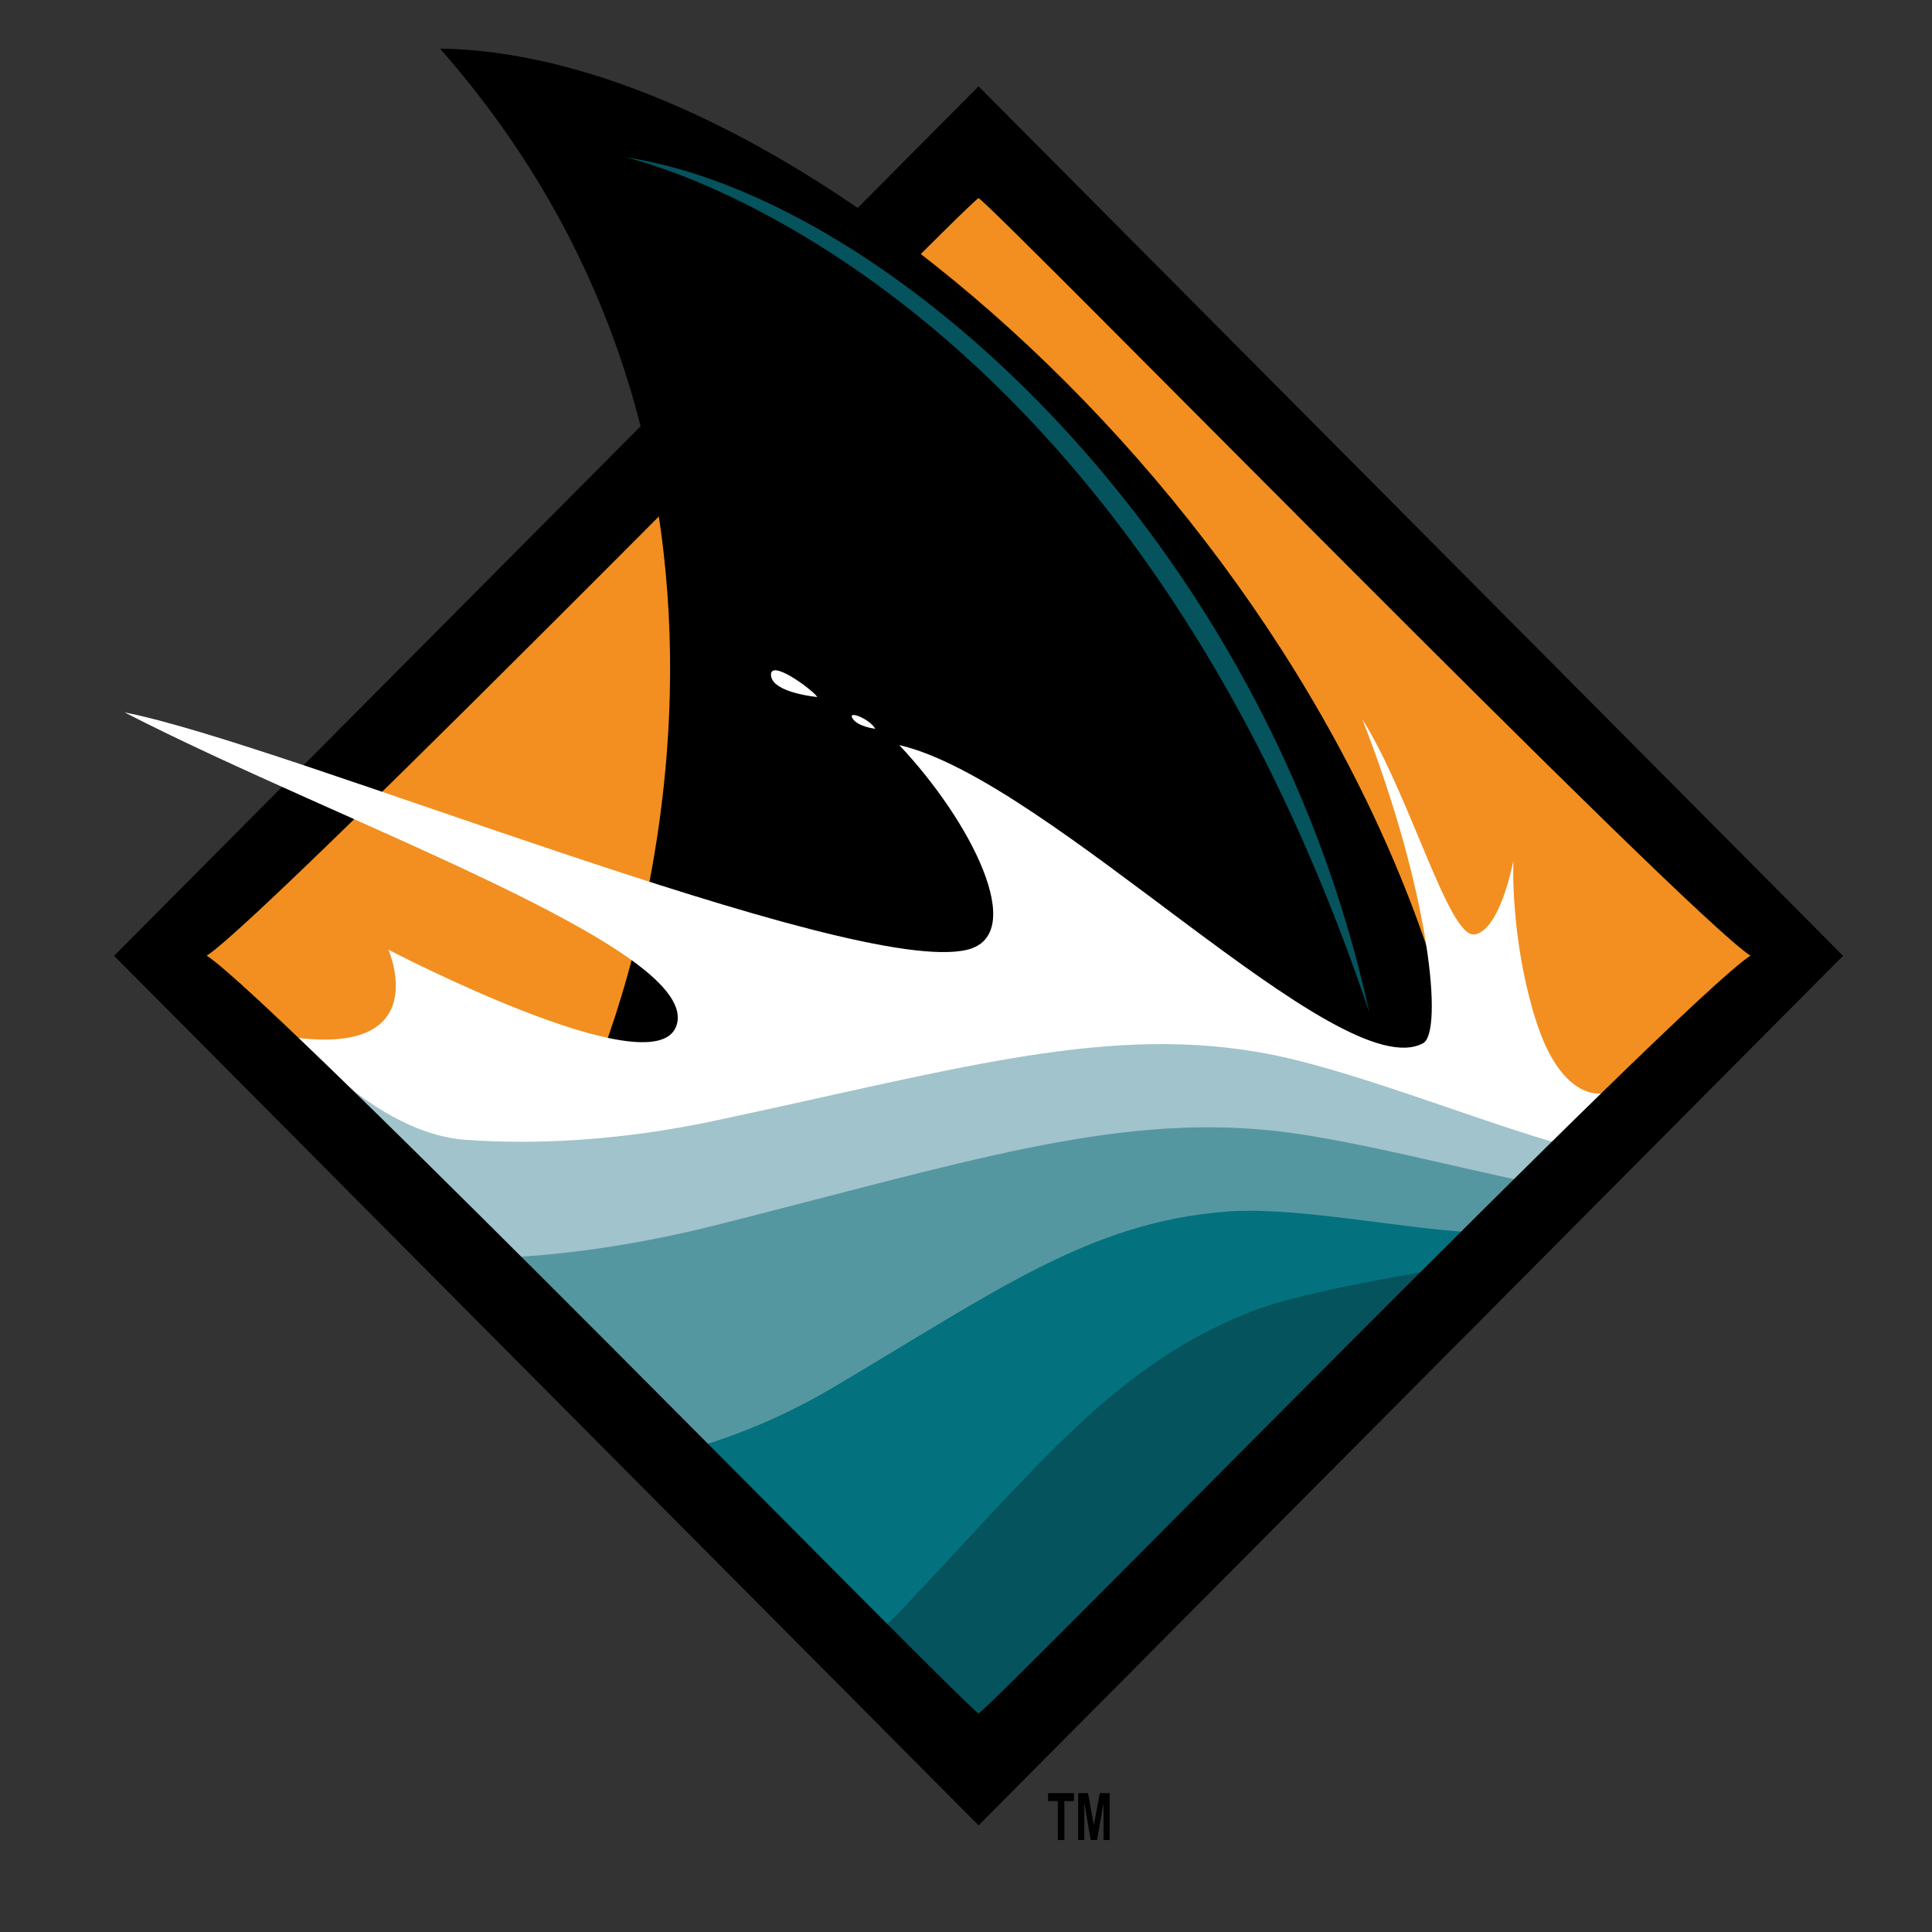<?xml version="1.0" encoding="UTF-8" standalone="no"?>
<!-- Created with Inkscape (http://www.inkscape.org/) -->
<svg
   xmlns:dc="http://purl.org/dc/elements/1.1/"
   xmlns:cc="http://creativecommons.org/ns#"
   xmlns:rdf="http://www.w3.org/1999/02/22-rdf-syntax-ns#"
   xmlns:svg="http://www.w3.org/2000/svg"
   xmlns="http://www.w3.org/2000/svg"
   xmlns:sodipodi="http://sodipodi.sourceforge.net/DTD/sodipodi-0.dtd"
   xmlns:inkscape="http://www.inkscape.org/namespaces/inkscape"
   width="64px"
   height="64px"
   id="svg3258"
   sodipodi:version="0.32"
   inkscape:version="0.46"
   sodipodi:docname="SanJoseSharksAlternate.svg"
   inkscape:output_extension="org.inkscape.output.svg.inkscape">
  <rect width="100%" height="100%" fill="#333333" stroke="none"/>
  <defs
     id="defs3260">
    <clipPath
       clipPathUnits="userSpaceOnUse"
       id="clipPath2494">
      <path
         d="M 49.5,166.794 L 175.5,166.794 L 175.5,292.745 L 49.5,292.745 L 49.5,166.794 z"
         id="path2496" />
    </clipPath>
    <clipPath
       clipPathUnits="userSpaceOnUse"
       id="clipPath2486">
      <path
         d="M 0,0 L 360,0 L 360,576 L 0,576 L 0,0 z"
         id="path2488" />
    </clipPath>
    <inkscape:perspective
       sodipodi:type="inkscape:persp3d"
       inkscape:vp_x="0 : 32 : 1"
       inkscape:vp_y="0 : 1000 : 0"
       inkscape:vp_z="64 : 32 : 1"
       inkscape:persp3d-origin="32 : 21.333333 : 1"
       id="perspective3266" />
  </defs>
  <sodipodi:namedview
     id="base"
     pagecolor="#ffffff"
     bordercolor="#666666"
     borderopacity="1.0"
     inkscape:pageopacity="0.0"
     inkscape:pageshadow="2"
     inkscape:zoom="5.5"
     inkscape:cx="32"
     inkscape:cy="32"
     inkscape:current-layer="layer1"
     showgrid="true"
     inkscape:document-units="px"
     inkscape:grid-bbox="true"
     inkscape:window-width="1530"
     inkscape:window-height="1000"
     inkscape:window-x="-8"
     inkscape:window-y="-8" />
  <g
     id="layer1"
     inkscape:label="Layer 1"
     inkscape:groupmode="layer">
    <g
       id="g2484"
       clip-path="url(#clipPath2486)"
       transform="matrix(0.522,0,0,-0.616,-27.145,172.59)">
      <g
         id="g2490">
        <g
           id="g2492"
           clip-path="url(#clipPath2494)">
          <path
             d="M 114.102,186.435 L 62.178,228.781 L 114.102,271.126 L 166.026,228.781 L 114.102,186.435 z"
             style="fill:#f28f20;fill-opacity:1;fill-rule:nonzero;stroke:none"
             id="path2498" />
          <path
             d="M 114.102,269.526 C 115.354,268.844 159.009,231.007 163.092,228.781 C 159.009,226.556 115.354,188.717 114.102,188.035 C 112.851,188.717 69.196,226.556 65.113,228.781 C 69.196,231.007 112.851,268.844 114.102,269.526 M 59.243,228.781 L 114.102,182.027 L 168.962,228.781 L 114.102,275.535 L 59.243,228.781 z"
             style="fill:#000000;fill-opacity:1;fill-rule:nonzero;stroke:none"
             id="path2500" />
          <path
             d="M 89.758,222.554 C 89.758,222.554 105.441,252.985 79.927,277.563 C 103.101,277.329 137.979,251.112 145.001,221.618 C 127.445,224.895 119.018,231.918 89.758,222.554"
             style="fill:#000000;fill-opacity:1;fill-rule:nonzero;stroke:none"
             id="path2502" />
          <path
             d="M 153.662,221.384 C 153.662,221.384 151.087,220.916 149.449,225.363 C 147.81,229.811 148.044,233.907 148.044,233.907 C 148.044,233.907 147.225,230.162 145.586,229.928 C 143.948,229.694 141.49,237.419 138.447,241.515 C 142.777,232.152 143.597,224.661 142.309,224.076 C 137.016,221.669 118.667,238.238 109.07,240.11 C 113.634,236.014 117.263,229.928 113.4,229.109 C 106.123,227.564 69.978,240.228 59.913,241.866 C 73.607,235.897 96.78,229.07 94.907,224.973 C 93.405,221.685 76.649,229.109 76.649,229.109 C 76.649,229.109 79.693,223.257 70.329,224.427 C 70.329,224.427 75.566,218.83 81.565,218.476 C 85.699,218.232 91.084,218.365 97.483,219.511 C 113.166,222.32 122.529,224.661 132.595,223.022 C 138.857,222.003 148.754,218.455 153.35,217.794 C 156.142,217.393 153.662,221.384 153.662,221.384"
             style="fill:#ffffff;fill-opacity:1;fill-rule:nonzero;stroke:none"
             id="path2504" />
          <path
             d="M 132.595,223.483 C 122.529,225.142 113.166,222.773 97.483,219.93 C 91.084,218.77 85.699,218.635 81.565,218.882 C 78.311,219.077 75.283,220.833 73.191,222.399 C 71.795,222.434 70.875,222.456 70.875,222.456 L 113.751,185.101 L 152.391,218.358 C 147.486,219.317 138.451,222.519 132.595,223.483"
             style="fill:#a1c3cb;fill-opacity:1;fill-rule:nonzero;stroke:none"
             id="path2506" />
          <path
             d="M 132.595,219.391 C 122.529,220.246 113.166,217.662 97.483,214.305 C 91.084,212.936 85.699,212.51 81.565,212.486 L 113.751,185.158 L 152.391,216.1 C 147.486,216.647 138.451,218.893 132.595,219.391"
             style="fill:#5597a1;fill-opacity:1;fill-rule:nonzero;stroke:none"
             id="path2508" />
          <path
             d="M 129.738,215.019 C 121.085,214.416 115.261,210.776 104.866,205.563 C 100.625,203.437 96.577,202.31 93.269,201.72 L 113.869,184.086 L 147.264,213.893 C 142.961,213.717 134.773,215.37 129.738,215.019"
             style="fill:#03727e;fill-opacity:1;fill-rule:nonzero;stroke:none"
             id="path2510" />
          <path
             d="M 130.946,209.492 C 122.758,206.63 118.099,201.582 109.446,193.812 C 108.624,193.075 107.799,192.392 106.978,191.761 C 104.267,189.68 114.337,184.71 114.337,184.71 L 148.148,213.025 C 144.044,211.722 135.71,211.158 130.946,209.492"
             style="fill:#05535d;fill-opacity:1;fill-rule:nonzero;stroke:none"
             id="path2512" />
          <path
             d="M 163.048,228.758 C 158.734,226.406 115.351,188.716 114.102,188.035 C 112.854,188.716 69.471,226.406 65.156,228.758 L 59.286,228.758 L 114.102,182.027 L 168.918,228.758 L 163.048,228.758 z"
             style="fill:#000000;fill-opacity:1;fill-rule:nonzero;stroke:none"
             id="path2514" />
          <path
             d="M 138.897,225.738 C 132.329,251.293 108.406,269.604 91.661,271.726 C 91.661,271.726 122.919,266.015 138.897,225.738"
             style="fill:#05535d;fill-opacity:1;fill-rule:nonzero;stroke:none"
             id="path2516" />
          <path
             d="M 107.545,240.987 C 107.545,240.987 106.412,241.101 106.098,241.552 C 105.784,242.003 107.213,241.505 107.545,240.987"
             style="fill:#ffffff;fill-opacity:1;fill-rule:nonzero;stroke:none"
             id="path2518" />
          <path
             d="M 103.869,242.695 C 103.869,242.695 101.025,242.915 100.93,243.854 C 100.834,244.793 103.566,243.092 103.869,242.695"
             style="fill:#ffffff;fill-opacity:1;fill-rule:nonzero;stroke:none"
             id="path2520" />
          <path
             d="M 119.129,181.23 L 119.129,183.324 L 118.516,183.324 L 118.516,183.751 L 120.159,183.751 L 120.159,183.324 L 119.546,183.324 L 119.546,181.23 L 119.129,181.23 z"
             style="fill:#000000;fill-opacity:1;fill-rule:nonzero;stroke:none"
             id="path2522" />
          <path
             d="M 120.422,181.23 L 120.422,183.751 L 121.047,183.751 L 121.421,182.03 L 121.792,183.751 L 122.421,183.751 L 122.421,181.23 L 122.032,181.23 L 122.032,183.216 L 121.621,181.23 L 121.219,181.23 L 120.811,183.216 L 120.811,181.23 L 120.422,181.23 z"
             style="fill:#000000;fill-opacity:1;fill-rule:nonzero;stroke:none"
             id="path2524" />
          <path
             d="M 50.143,121.121 L 50.655,121.172 C 50.686,121 50.749,120.874 50.843,120.793 C 50.937,120.712 51.064,120.672 51.224,120.672 C 51.393,120.672 51.52,120.708 51.606,120.779 C 51.692,120.851 51.735,120.935 51.735,121.031 C 51.735,121.093 51.717,121.146 51.681,121.189 C 51.645,121.232 51.581,121.27 51.492,121.302 C 51.43,121.323 51.289,121.362 51.07,121.416 C 50.788,121.486 50.59,121.572 50.476,121.675 C 50.316,121.818 50.236,121.994 50.236,122.2 C 50.236,122.333 50.274,122.458 50.349,122.573 C 50.424,122.689 50.533,122.777 50.675,122.838 C 50.816,122.898 50.987,122.929 51.187,122.929 C 51.515,122.929 51.761,122.857 51.926,122.713 C 52.091,122.569 52.178,122.378 52.186,122.138 L 51.66,122.116 C 51.637,122.25 51.589,122.346 51.515,122.405 C 51.441,122.464 51.33,122.494 51.182,122.494 C 51.03,122.494 50.91,122.462 50.824,122.399 C 50.768,122.359 50.741,122.305 50.741,122.237 C 50.741,122.175 50.767,122.122 50.819,122.078 C 50.885,122.022 51.046,121.964 51.302,121.903 C 51.558,121.843 51.747,121.78 51.87,121.715 C 51.992,121.65 52.088,121.562 52.158,121.45 C 52.227,121.337 52.262,121.199 52.262,121.034 C 52.262,120.884 52.22,120.744 52.137,120.613 C 52.054,120.482 51.937,120.385 51.785,120.322 C 51.634,120.258 51.445,120.226 51.218,120.226 C 50.889,120.226 50.636,120.303 50.459,120.455 C 50.283,120.607 50.177,120.829 50.143,121.121"
             style="fill:#000000;fill-opacity:1;fill-rule:nonzero;stroke:none"
             id="path2526" />
          <path
             d="M 54.091,121.308 L 53.729,122.276 L 53.376,121.308 L 54.091,121.308 z M 55.058,120.275 L 54.485,120.275 L 54.259,120.867 L 53.216,120.867 L 53,120.275 L 52.441,120.275 L 53.455,122.884 L 54.016,122.884 L 55.058,120.275 z"
             style="fill:#000000;fill-opacity:1;fill-rule:nonzero;stroke:none"
             id="path2528" />
          <path
             d="M 55.343,120.275 L 55.343,122.884 L 55.854,122.884 L 56.923,121.139 L 56.923,122.884 L 57.411,122.884 L 57.411,120.275 L 56.884,120.275 L 55.831,121.983 L 55.831,120.275 L 55.343,120.275 z"
             style="fill:#000000;fill-opacity:1;fill-rule:nonzero;stroke:none"
             id="path2530" />
          <path
             d="M 59.922,122.884 L 60.449,122.884 L 60.449,121.232 C 60.449,121.016 60.43,120.85 60.392,120.734 C 60.341,120.582 60.248,120.46 60.114,120.368 C 59.98,120.276 59.803,120.23 59.584,120.23 C 59.326,120.23 59.128,120.302 58.989,120.446 C 58.851,120.591 58.781,120.802 58.779,121.081 L 59.276,121.137 C 59.281,120.988 59.303,120.882 59.341,120.82 C 59.398,120.727 59.485,120.68 59.601,120.68 C 59.718,120.68 59.801,120.713 59.849,120.781 C 59.898,120.848 59.922,120.987 59.922,121.198 L 59.922,122.884 z"
             style="fill:#000000;fill-opacity:1;fill-rule:nonzero;stroke:none"
             id="path2532" />
          <path
             d="M 61.444,121.581 C 61.444,121.286 61.513,121.061 61.649,120.909 C 61.786,120.756 61.959,120.68 62.169,120.68 C 62.379,120.68 62.551,120.756 62.686,120.907 C 62.821,121.059 62.888,121.286 62.888,121.588 C 62.888,121.888 62.823,122.111 62.692,122.259 C 62.56,122.406 62.386,122.479 62.169,122.479 C 61.952,122.479 61.777,122.405 61.644,122.256 C 61.511,122.107 61.444,121.882 61.444,121.581 M 60.902,121.564 C 60.902,121.829 60.941,122.052 61.021,122.233 C 61.08,122.366 61.161,122.485 61.264,122.591 C 61.366,122.696 61.479,122.775 61.601,122.826 C 61.763,122.895 61.951,122.929 62.163,122.929 C 62.547,122.929 62.854,122.81 63.085,122.571 C 63.316,122.333 63.431,122.001 63.431,121.576 C 63.431,121.155 63.317,120.825 63.088,120.587 C 62.859,120.35 62.553,120.23 62.17,120.23 C 61.782,120.23 61.474,120.349 61.245,120.586 C 61.016,120.822 60.902,121.148 60.902,121.564"
             style="fill:#000000;fill-opacity:1;fill-rule:nonzero;stroke:none"
             id="path2534" />
          <path
             d="M 63.71,121.121 L 64.222,121.172 C 64.253,121 64.315,120.874 64.409,120.793 C 64.503,120.712 64.63,120.672 64.79,120.672 C 64.96,120.672 65.087,120.708 65.173,120.779 C 65.259,120.851 65.302,120.935 65.302,121.031 C 65.302,121.093 65.284,121.146 65.247,121.189 C 65.211,121.232 65.148,121.27 65.058,121.302 C 64.996,121.323 64.856,121.362 64.637,121.416 C 64.355,121.486 64.157,121.572 64.043,121.675 C 63.883,121.818 63.803,121.994 63.803,122.2 C 63.803,122.333 63.841,122.458 63.916,122.573 C 63.991,122.689 64.1,122.777 64.241,122.838 C 64.383,122.898 64.554,122.929 64.754,122.929 C 65.081,122.929 65.327,122.857 65.493,122.713 C 65.658,122.569 65.745,122.378 65.753,122.138 L 65.226,122.116 C 65.204,122.25 65.156,122.346 65.082,122.405 C 65.008,122.464 64.897,122.494 64.749,122.494 C 64.597,122.494 64.477,122.462 64.391,122.399 C 64.335,122.359 64.307,122.305 64.307,122.237 C 64.307,122.175 64.333,122.122 64.385,122.078 C 64.452,122.022 64.613,121.964 64.869,121.903 C 65.125,121.843 65.314,121.78 65.436,121.715 C 65.559,121.65 65.655,121.562 65.724,121.45 C 65.794,121.337 65.828,121.199 65.828,121.034 C 65.828,120.884 65.787,120.744 65.704,120.613 C 65.621,120.482 65.503,120.385 65.352,120.322 C 65.2,120.258 65.011,120.226 64.785,120.226 C 64.455,120.226 64.202,120.303 64.026,120.455 C 63.849,120.607 63.744,120.829 63.71,121.121"
             style="fill:#000000;fill-opacity:1;fill-rule:nonzero;stroke:none"
             id="path2536" />
          <path
             d="M 66.274,120.275 L 66.274,122.884 L 68.206,122.884 L 68.206,122.443 L 66.801,122.443 L 66.801,121.865 L 68.108,121.865 L 68.108,121.424 L 66.801,121.424 L 66.801,120.716 L 68.257,120.716 L 68.257,120.275 L 66.274,120.275 z"
             style="fill:#000000;fill-opacity:1;fill-rule:nonzero;stroke:none"
             id="path2538" />
          <path
             d="M 69.583,121.121 L 70.095,121.172 C 70.126,121 70.188,120.874 70.282,120.793 C 70.377,120.712 70.504,120.672 70.663,120.672 C 70.833,120.672 70.96,120.708 71.046,120.779 C 71.132,120.851 71.175,120.935 71.175,121.031 C 71.175,121.093 71.157,121.146 71.12,121.189 C 71.084,121.232 71.021,121.27 70.931,121.302 C 70.87,121.323 70.729,121.362 70.51,121.416 C 70.228,121.486 70.03,121.572 69.916,121.675 C 69.756,121.818 69.676,121.994 69.676,122.2 C 69.676,122.333 69.714,122.458 69.789,122.573 C 69.864,122.689 69.973,122.777 70.114,122.838 C 70.256,122.898 70.427,122.929 70.627,122.929 C 70.954,122.929 71.201,122.857 71.366,122.713 C 71.531,122.569 71.618,122.378 71.626,122.138 L 71.1,122.116 C 71.077,122.25 71.029,122.346 70.955,122.405 C 70.881,122.464 70.77,122.494 70.622,122.494 C 70.47,122.494 70.35,122.462 70.264,122.399 C 70.208,122.359 70.18,122.305 70.18,122.237 C 70.18,122.175 70.207,122.122 70.259,122.078 C 70.325,122.022 70.486,121.964 70.742,121.903 C 70.998,121.843 71.187,121.78 71.31,121.715 C 71.432,121.65 71.528,121.562 71.598,121.45 C 71.667,121.337 71.701,121.199 71.701,121.034 C 71.701,120.884 71.66,120.744 71.577,120.613 C 71.494,120.482 71.377,120.385 71.225,120.322 C 71.073,120.258 70.884,120.226 70.658,120.226 C 70.329,120.226 70.076,120.303 69.899,120.455 C 69.722,120.607 69.617,120.829 69.583,121.121"
             style="fill:#000000;fill-opacity:1;fill-rule:nonzero;stroke:none"
             id="path2540" />
          <path
             d="M 72.147,120.275 L 72.147,122.884 L 72.674,122.884 L 72.674,121.857 L 73.707,121.857 L 73.707,122.884 L 74.234,122.884 L 74.234,120.275 L 73.707,120.275 L 73.707,121.416 L 72.674,121.416 L 72.674,120.275 L 72.147,120.275 z"
             style="fill:#000000;fill-opacity:1;fill-rule:nonzero;stroke:none"
             id="path2542" />
          <path
             d="M 76.162,121.308 L 75.801,122.276 L 75.448,121.308 L 76.162,121.308 z M 77.129,120.275 L 76.557,120.275 L 76.331,120.867 L 75.287,120.867 L 75.071,120.275 L 74.512,120.275 L 75.526,122.884 L 76.087,122.884 L 77.129,120.275 z"
             style="fill:#000000;fill-opacity:1;fill-rule:nonzero;stroke:none"
             id="path2544" />
          <path
             d="M 77.937,121.782 L 78.326,121.782 C 78.579,121.782 78.736,121.793 78.799,121.814 C 78.862,121.835 78.911,121.872 78.947,121.924 C 78.983,121.976 79,122.041 79,122.12 C 79,122.207 78.977,122.278 78.93,122.332 C 78.883,122.386 78.817,122.42 78.732,122.434 C 78.689,122.44 78.561,122.443 78.348,122.443 L 77.937,122.443 L 77.937,121.782 z M 77.41,120.275 L 77.41,122.884 L 78.519,122.884 C 78.797,122.884 79,122.861 79.126,122.814 C 79.252,122.767 79.354,122.684 79.429,122.564 C 79.505,122.444 79.543,122.307 79.543,122.153 C 79.543,121.957 79.486,121.796 79.371,121.668 C 79.256,121.541 79.084,121.461 78.856,121.427 C 78.969,121.361 79.063,121.288 79.137,121.208 C 79.211,121.129 79.311,120.988 79.436,120.785 L 79.755,120.275 L 79.125,120.275 L 78.745,120.843 C 78.61,121.046 78.517,121.174 78.468,121.227 C 78.418,121.28 78.365,121.316 78.309,121.336 C 78.253,121.355 78.165,121.365 78.044,121.365 L 77.937,121.365 L 77.937,120.275 L 77.41,120.275 z"
             style="fill:#000000;fill-opacity:1;fill-rule:nonzero;stroke:none"
             id="path2546" />
          <path
             d="M 80.048,120.275 L 80.048,122.884 L 80.575,122.884 L 80.575,121.727 L 81.638,122.884 L 82.347,122.884 L 81.364,121.869 L 82.399,120.275 L 81.718,120.275 L 81,121.501 L 80.575,121.063 L 80.575,120.275 L 80.048,120.275 z"
             style="fill:#000000;fill-opacity:1;fill-rule:nonzero;stroke:none"
             id="path2548" />
          <path
             d="M 82.539,121.121 L 83.051,121.172 C 83.082,121 83.145,120.874 83.239,120.793 C 83.333,120.712 83.46,120.672 83.62,120.672 C 83.789,120.672 83.917,120.708 84.003,120.779 C 84.088,120.851 84.131,120.935 84.131,121.031 C 84.131,121.093 84.113,121.146 84.077,121.189 C 84.041,121.232 83.977,121.27 83.888,121.302 C 83.826,121.323 83.686,121.362 83.466,121.416 C 83.184,121.486 82.986,121.572 82.872,121.675 C 82.713,121.818 82.633,121.994 82.633,122.2 C 82.633,122.333 82.67,122.458 82.745,122.573 C 82.821,122.689 82.929,122.777 83.071,122.838 C 83.212,122.898 83.383,122.929 83.583,122.929 C 83.911,122.929 84.157,122.857 84.322,122.713 C 84.488,122.569 84.574,122.378 84.583,122.138 L 84.056,122.116 C 84.033,122.25 83.985,122.346 83.911,122.405 C 83.837,122.464 83.726,122.494 83.579,122.494 C 83.426,122.494 83.306,122.462 83.22,122.399 C 83.165,122.359 83.137,122.305 83.137,122.237 C 83.137,122.175 83.163,122.122 83.215,122.078 C 83.282,122.022 83.442,121.964 83.698,121.903 C 83.954,121.843 84.143,121.78 84.266,121.715 C 84.389,121.65 84.485,121.562 84.554,121.45 C 84.623,121.337 84.658,121.199 84.658,121.034 C 84.658,120.884 84.617,120.744 84.533,120.613 C 84.45,120.482 84.333,120.385 84.181,120.322 C 84.03,120.258 83.841,120.226 83.615,120.226 C 83.285,120.226 83.032,120.303 82.855,120.455 C 82.679,120.607 82.573,120.829 82.539,121.121"
             style="fill:#000000;fill-opacity:1;fill-rule:nonzero;stroke:none"
             id="path2550" />
          <path
             d="M 87.991,121.19 L 88.336,121.102 C 88.264,120.819 88.134,120.603 87.946,120.454 C 87.758,120.305 87.528,120.23 87.257,120.23 C 86.975,120.23 86.747,120.288 86.571,120.402 C 86.394,120.517 86.26,120.683 86.168,120.9 C 86.077,121.117 86.031,121.35 86.031,121.599 C 86.031,121.871 86.082,122.108 86.186,122.31 C 86.29,122.513 86.438,122.666 86.629,122.771 C 86.821,122.876 87.032,122.929 87.261,122.929 C 87.523,122.929 87.742,122.862 87.92,122.729 C 88.098,122.597 88.222,122.41 88.292,122.169 L 87.952,122.089 C 87.892,122.279 87.804,122.418 87.689,122.504 C 87.574,122.591 87.429,122.634 87.255,122.634 C 87.054,122.634 86.887,122.586 86.752,122.49 C 86.617,122.393 86.523,122.264 86.468,122.102 C 86.414,121.94 86.386,121.773 86.386,121.601 C 86.386,121.379 86.419,121.185 86.484,121.019 C 86.548,120.854 86.648,120.73 86.785,120.648 C 86.921,120.566 87.069,120.525 87.228,120.525 C 87.421,120.525 87.585,120.581 87.719,120.693 C 87.853,120.804 87.943,120.97 87.991,121.19"
             style="fill:#000000;fill-opacity:1;fill-rule:nonzero;stroke:none"
             id="path2552" />
          <path
             d="M 89.014,121.54 C 89.014,121.226 89.098,120.978 89.267,120.797 C 89.436,120.616 89.648,120.525 89.903,120.525 C 90.162,120.525 90.376,120.617 90.543,120.8 C 90.711,120.982 90.795,121.242 90.795,121.578 C 90.795,121.79 90.759,121.976 90.688,122.134 C 90.616,122.293 90.511,122.416 90.373,122.503 C 90.235,122.59 90.08,122.634 89.908,122.634 C 89.664,122.634 89.454,122.55 89.278,122.382 C 89.102,122.214 89.014,121.934 89.014,121.54 M 88.658,121.546 C 88.658,121.979 88.774,122.318 89.007,122.563 C 89.239,122.808 89.539,122.931 89.906,122.931 C 90.147,122.931 90.364,122.873 90.557,122.758 C 90.75,122.643 90.898,122.482 90.999,122.277 C 91.1,122.071 91.151,121.837 91.151,121.576 C 91.151,121.312 91.098,121.075 90.991,120.866 C 90.884,120.657 90.733,120.499 90.538,120.392 C 90.342,120.284 90.131,120.23 89.904,120.23 C 89.659,120.23 89.44,120.29 89.247,120.408 C 89.053,120.527 88.907,120.689 88.807,120.894 C 88.708,121.1 88.658,121.317 88.658,121.546"
             style="fill:#000000;fill-opacity:1;fill-rule:nonzero;stroke:none"
             id="path2554" />
          <path
             d="M 91.582,120.275 L 91.582,122.884 L 91.927,122.884 L 91.927,120.582 L 93.213,120.582 L 93.213,120.275 L 91.582,120.275 z"
             style="fill:#000000;fill-opacity:1;fill-rule:nonzero;stroke:none"
             id="path2556" />
          <path
             d="M 93.875,121.54 C 93.875,121.226 93.959,120.978 94.128,120.797 C 94.297,120.616 94.509,120.525 94.764,120.525 C 95.023,120.525 95.237,120.617 95.404,120.8 C 95.572,120.982 95.656,121.242 95.656,121.578 C 95.656,121.79 95.62,121.976 95.548,122.134 C 95.477,122.293 95.372,122.416 95.234,122.503 C 95.096,122.59 94.941,122.634 94.769,122.634 C 94.525,122.634 94.315,122.55 94.139,122.382 C 93.963,122.214 93.875,121.934 93.875,121.54 M 93.519,121.546 C 93.519,121.979 93.635,122.318 93.868,122.563 C 94.1,122.808 94.4,122.931 94.767,122.931 C 95.008,122.931 95.224,122.873 95.418,122.758 C 95.611,122.643 95.758,122.482 95.86,122.277 C 95.961,122.071 96.012,121.837 96.012,121.576 C 96.012,121.312 95.958,121.075 95.852,120.866 C 95.745,120.657 95.594,120.499 95.398,120.392 C 95.203,120.284 94.992,120.23 94.765,120.23 C 94.52,120.23 94.301,120.29 94.107,120.408 C 93.914,120.527 93.768,120.689 93.668,120.894 C 93.569,121.1 93.519,121.317 93.519,121.546"
             style="fill:#000000;fill-opacity:1;fill-rule:nonzero;stroke:none"
             id="path2558" />
          <path
             d="M 96.809,121.733 L 97.55,121.733 C 97.708,121.733 97.831,121.749 97.92,121.782 C 98.008,121.814 98.076,121.867 98.122,121.938 C 98.168,122.01 98.191,122.088 98.191,122.172 C 98.191,122.296 98.147,122.397 98.057,122.476 C 97.968,122.556 97.827,122.595 97.634,122.595 L 96.809,122.595 L 96.809,121.733 z M 96.463,120.275 L 96.463,122.884 L 97.619,122.884 C 97.851,122.884 98.028,122.861 98.149,122.814 C 98.27,122.767 98.366,122.684 98.439,122.566 C 98.511,122.447 98.547,122.316 98.547,122.172 C 98.547,121.988 98.487,121.832 98.368,121.705 C 98.248,121.578 98.063,121.497 97.813,121.463 C 97.904,121.419 97.973,121.376 98.021,121.333 C 98.122,121.241 98.217,121.124 98.307,120.986 L 98.758,120.275 L 98.327,120.275 L 97.982,120.818 C 97.881,120.975 97.798,121.095 97.733,121.178 C 97.668,121.261 97.609,121.319 97.558,121.352 C 97.506,121.385 97.454,121.409 97.401,121.422 C 97.361,121.43 97.297,121.434 97.209,121.434 L 96.809,121.434 L 96.809,120.275 L 96.463,120.275 z"
             style="fill:#000000;fill-opacity:1;fill-rule:nonzero;stroke:none"
             id="path2560" />
          <path
             d="M 98.973,121.113 L 99.298,121.141 C 99.313,121.01 99.349,120.903 99.405,120.819 C 99.461,120.735 99.549,120.667 99.667,120.615 C 99.786,120.564 99.919,120.538 100.067,120.538 C 100.198,120.538 100.314,120.557 100.415,120.597 C 100.515,120.636 100.59,120.69 100.639,120.758 C 100.688,120.827 100.713,120.901 100.713,120.982 C 100.713,121.063 100.689,121.135 100.641,121.196 C 100.594,121.257 100.516,121.308 100.407,121.35 C 100.337,121.377 100.182,121.42 99.943,121.477 C 99.704,121.535 99.536,121.589 99.44,121.641 C 99.316,121.706 99.223,121.787 99.162,121.884 C 99.101,121.98 99.07,122.089 99.07,122.209 C 99.07,122.341 99.107,122.464 99.182,122.579 C 99.257,122.693 99.366,122.78 99.509,122.84 C 99.653,122.899 99.812,122.929 99.988,122.929 C 100.181,122.929 100.351,122.898 100.499,122.835 C 100.646,122.773 100.76,122.682 100.839,122.561 C 100.919,122.44 100.961,122.303 100.967,122.15 L 100.636,122.126 C 100.618,122.29 100.558,122.414 100.455,122.498 C 100.353,122.582 100.202,122.624 100.002,122.624 C 99.794,122.624 99.642,122.585 99.546,122.509 C 99.451,122.432 99.404,122.34 99.404,122.232 C 99.404,122.138 99.437,122.061 99.505,122 C 99.571,121.94 99.744,121.877 100.024,121.814 C 100.304,121.75 100.496,121.695 100.601,121.647 C 100.753,121.578 100.865,121.489 100.938,121.382 C 101.01,121.275 101.047,121.151 101.047,121.011 C 101.047,120.872 101.007,120.742 100.928,120.619 C 100.848,120.496 100.734,120.401 100.585,120.333 C 100.436,120.265 100.269,120.23 100.083,120.23 C 99.847,120.23 99.65,120.265 99.49,120.334 C 99.331,120.403 99.206,120.506 99.115,120.644 C 99.025,120.782 98.977,120.939 98.973,121.113"
             style="fill:#000000;fill-opacity:1;fill-rule:nonzero;stroke:none"
             id="path2562" />
          <path
             d="M 101.567,120.639 L 101.931,120.639 L 101.931,120.275 L 101.567,120.275 L 101.567,120.639 z M 101.567,122.166 L 101.931,122.166 L 101.931,121.802 L 101.567,121.802 L 101.567,122.166 z"
             style="fill:#000000;fill-opacity:1;fill-rule:nonzero;stroke:none"
             id="path2564" />
          <path
             d="M 56.161,116.752 L 56.161,116.236 L 56.521,116.236 C 56.661,116.236 56.75,116.24 56.788,116.248 C 56.846,116.258 56.893,116.284 56.929,116.325 C 56.966,116.365 56.984,116.42 56.984,116.489 C 56.984,116.546 56.97,116.596 56.942,116.636 C 56.914,116.676 56.873,116.706 56.82,116.724 C 56.767,116.743 56.652,116.752 56.475,116.752 L 56.161,116.752 z M 56.161,117.519 L 56.161,117.073 L 56.415,117.073 C 56.567,117.073 56.661,117.075 56.698,117.08 C 56.764,117.088 56.817,117.111 56.855,117.149 C 56.893,117.187 56.912,117.237 56.912,117.299 C 56.912,117.359 56.896,117.408 56.863,117.445 C 56.83,117.482 56.781,117.505 56.716,117.512 C 56.678,117.517 56.567,117.519 56.384,117.519 L 56.161,117.519 z M 55.771,117.84 L 56.542,117.84 C 56.694,117.84 56.808,117.834 56.883,117.821 C 56.958,117.808 57.025,117.782 57.084,117.741 C 57.143,117.701 57.193,117.647 57.232,117.58 C 57.271,117.513 57.291,117.438 57.291,117.355 C 57.291,117.264 57.267,117.181 57.218,117.106 C 57.17,117.031 57.104,116.974 57.021,116.936 C 57.138,116.902 57.228,116.844 57.291,116.761 C 57.354,116.678 57.386,116.581 57.386,116.469 C 57.386,116.382 57.366,116.296 57.325,116.213 C 57.284,116.13 57.228,116.064 57.158,116.014 C 57.087,115.964 57,115.934 56.897,115.923 C 56.832,115.915 56.675,115.911 56.427,115.909 L 55.771,115.909 L 55.771,117.84 z"
             style="fill:#000000;fill-opacity:1;fill-rule:nonzero;stroke:none"
             id="path2566" />
          <path
             d="M 57.727,115.909 L 57.727,117.824 L 58.117,117.824 L 58.117,116.236 L 59.084,116.236 L 59.084,115.909 L 57.727,115.909 z"
             style="fill:#000000;fill-opacity:1;fill-rule:nonzero;stroke:none"
             id="path2568" />
          <path
             d="M 60.388,116.675 L 60.121,117.389 L 59.86,116.675 L 60.388,116.675 z M 61.105,115.909 L 60.681,115.909 L 60.513,116.348 L 59.741,116.348 L 59.58,115.909 L 59.167,115.909 L 59.919,117.84 L 60.333,117.84 L 61.105,115.909 z"
             style="fill:#000000;fill-opacity:1;fill-rule:nonzero;stroke:none"
             id="path2570" />
          <path
             d="M 62.545,116.62 L 62.922,116.501 C 62.864,116.289 62.768,116.132 62.634,116.03 C 62.499,115.927 62.328,115.876 62.121,115.876 C 61.865,115.876 61.655,115.963 61.49,116.138 C 61.325,116.314 61.242,116.553 61.242,116.857 C 61.242,117.178 61.325,117.428 61.491,117.605 C 61.657,117.783 61.875,117.872 62.145,117.872 C 62.381,117.872 62.572,117.802 62.72,117.662 C 62.807,117.58 62.873,117.461 62.917,117.307 L 62.531,117.214 C 62.508,117.314 62.461,117.393 62.388,117.451 C 62.316,117.509 62.228,117.538 62.125,117.538 C 61.982,117.538 61.867,117.487 61.778,117.384 C 61.689,117.282 61.644,117.115 61.644,116.886 C 61.644,116.642 61.688,116.468 61.776,116.365 C 61.863,116.261 61.977,116.209 62.118,116.209 C 62.221,116.209 62.31,116.242 62.385,116.308 C 62.459,116.374 62.512,116.478 62.545,116.62"
             style="fill:#000000;fill-opacity:1;fill-rule:nonzero;stroke:none"
             id="path2572" />
          <path
             d="M 63.263,115.909 L 63.263,117.84 L 63.653,117.84 L 63.653,116.984 L 64.438,117.84 L 64.962,117.84 L 64.237,117.089 L 65.002,115.909 L 64.498,115.909 L 63.967,116.815 L 63.653,116.493 L 63.653,115.909 L 63.263,115.909 z"
             style="fill:#000000;fill-opacity:1;fill-rule:nonzero;stroke:none"
             id="path2574" />
          <path
             d="M 72.339,117.424 L 72.339,116.875 L 72.552,116.875 C 72.705,116.875 72.807,116.885 72.859,116.905 C 72.91,116.925 72.951,116.957 72.98,117 C 73.009,117.043 73.024,117.093 73.024,117.15 C 73.024,117.221 73.003,117.279 72.962,117.325 C 72.921,117.371 72.869,117.399 72.806,117.411 C 72.76,117.42 72.667,117.424 72.527,117.424 L 72.339,117.424 z M 71.95,115.82 L 71.95,117.75 L 72.574,117.75 C 72.811,117.75 72.965,117.741 73.037,117.721 C 73.147,117.692 73.24,117.63 73.314,117.533 C 73.389,117.435 73.426,117.31 73.426,117.157 C 73.426,117.038 73.404,116.938 73.362,116.858 C 73.319,116.777 73.264,116.713 73.198,116.667 C 73.132,116.621 73.065,116.591 72.996,116.576 C 72.903,116.557 72.769,116.548 72.593,116.548 L 72.339,116.548 L 72.339,115.82 L 71.95,115.82 z"
             style="fill:#000000;fill-opacity:1;fill-rule:nonzero;stroke:none"
             id="path2576" />
          <path
             d="M 73.741,115.82 L 73.741,117.75 L 74.325,117.75 L 74.674,116.433 L 75.02,117.75 L 75.605,117.75 L 75.605,115.82 L 75.244,115.82 L 75.243,117.339 L 74.859,115.82 L 74.484,115.82 L 74.104,117.339 L 74.103,115.82 L 73.741,115.82 z"
             style="fill:#000000;fill-opacity:1;fill-rule:nonzero;stroke:none"
             id="path2578" />
          <path
             d="M 75.894,116.448 L 76.273,116.485 C 76.296,116.357 76.342,116.264 76.412,116.204 C 76.482,116.144 76.576,116.114 76.695,116.114 C 76.82,116.114 76.915,116.141 76.978,116.194 C 77.042,116.247 77.074,116.309 77.074,116.381 C 77.074,116.426 77.06,116.465 77.034,116.497 C 77.007,116.529 76.96,116.557 76.894,116.581 C 76.848,116.597 76.744,116.625 76.582,116.665 C 76.373,116.717 76.226,116.78 76.142,116.855 C 76.024,116.962 75.964,117.091 75.964,117.244 C 75.964,117.342 75.992,117.434 76.048,117.519 C 76.104,117.605 76.184,117.67 76.288,117.715 C 76.393,117.76 76.52,117.782 76.668,117.782 C 76.91,117.782 77.092,117.729 77.215,117.623 C 77.337,117.517 77.401,117.375 77.407,117.197 L 77.018,117.18 C 77.001,117.279 76.965,117.35 76.91,117.394 C 76.856,117.437 76.773,117.459 76.664,117.459 C 76.551,117.459 76.462,117.436 76.398,117.389 C 76.357,117.359 76.336,117.319 76.336,117.27 C 76.336,117.224 76.356,117.185 76.394,117.153 C 76.444,117.111 76.563,117.068 76.753,117.024 C 76.942,116.979 77.082,116.933 77.173,116.885 C 77.264,116.837 77.335,116.772 77.386,116.689 C 77.438,116.606 77.464,116.503 77.464,116.381 C 77.464,116.27 77.433,116.167 77.371,116.07 C 77.31,115.974 77.223,115.902 77.111,115.855 C 76.998,115.808 76.858,115.784 76.691,115.784 C 76.447,115.784 76.259,115.841 76.129,115.954 C 75.998,116.067 75.92,116.232 75.894,116.448"
             style="fill:#000000;fill-opacity:1;fill-rule:nonzero;stroke:none"
             id="path2580" />
          <path
             d="M 78.445,116.332 L 78.803,116.376 C 78.815,116.284 78.845,116.214 78.895,116.166 C 78.945,116.118 79.006,116.093 79.077,116.093 C 79.153,116.093 79.217,116.122 79.269,116.18 C 79.321,116.238 79.348,116.316 79.348,116.415 C 79.348,116.508 79.323,116.582 79.273,116.636 C 79.223,116.691 79.162,116.718 79.09,116.718 C 79.043,116.718 78.987,116.709 78.921,116.691 L 78.962,116.992 C 79.061,116.99 79.137,117.011 79.19,117.057 C 79.243,117.103 79.269,117.164 79.269,117.241 C 79.269,117.306 79.249,117.357 79.211,117.396 C 79.172,117.435 79.121,117.454 79.057,117.454 C 78.994,117.454 78.94,117.432 78.895,117.388 C 78.851,117.344 78.824,117.28 78.814,117.196 L 78.473,117.254 C 78.497,117.37 78.533,117.464 78.581,117.533 C 78.629,117.603 78.695,117.658 78.781,117.698 C 78.866,117.738 78.962,117.758 79.068,117.758 C 79.25,117.758 79.396,117.7 79.505,117.584 C 79.596,117.489 79.641,117.382 79.641,117.263 C 79.641,117.094 79.548,116.959 79.362,116.858 C 79.473,116.834 79.561,116.781 79.627,116.698 C 79.694,116.616 79.727,116.516 79.727,116.399 C 79.727,116.229 79.665,116.085 79.541,115.965 C 79.418,115.846 79.264,115.786 79.079,115.786 C 78.905,115.786 78.76,115.836 78.645,115.937 C 78.53,116.038 78.464,116.17 78.445,116.332"
             style="fill:#000000;fill-opacity:1;fill-rule:nonzero;stroke:none"
             id="path2582" />
          <path
             d="M 80.904,115.82 L 80.533,115.82 L 80.533,117.214 C 80.398,117.088 80.239,116.995 80.055,116.934 L 80.055,117.27 C 80.152,117.301 80.257,117.361 80.37,117.449 C 80.483,117.537 80.561,117.64 80.603,117.758 L 80.904,117.758 L 80.904,115.82 z"
             style="fill:#000000;fill-opacity:1;fill-rule:nonzero;stroke:none"
             id="path2584" />
          <path
             d="M 81.871,116.471 C 81.871,116.351 81.899,116.257 81.954,116.192 C 82.01,116.126 82.073,116.093 82.144,116.093 C 82.212,116.093 82.269,116.12 82.315,116.174 C 82.361,116.228 82.384,116.316 82.384,116.438 C 82.384,116.564 82.359,116.656 82.31,116.715 C 82.261,116.773 82.199,116.803 82.125,116.803 C 82.054,116.803 81.994,116.775 81.945,116.719 C 81.896,116.663 81.871,116.58 81.871,116.471 M 82.71,117.279 L 82.352,117.24 C 82.343,117.313 82.32,117.367 82.284,117.402 C 82.247,117.437 82.199,117.454 82.14,117.454 C 82.062,117.454 81.996,117.419 81.942,117.349 C 81.887,117.279 81.854,117.133 81.84,116.911 C 81.932,117.02 82.046,117.075 82.183,117.075 C 82.338,117.075 82.47,117.016 82.58,116.898 C 82.69,116.78 82.745,116.628 82.745,116.442 C 82.745,116.244 82.687,116.085 82.571,115.965 C 82.456,115.846 82.307,115.786 82.125,115.786 C 81.931,115.786 81.77,115.862 81.645,116.013 C 81.52,116.165 81.457,116.413 81.457,116.758 C 81.457,117.112 81.522,117.367 81.653,117.523 C 81.784,117.679 81.954,117.758 82.163,117.758 C 82.309,117.758 82.43,117.717 82.527,117.635 C 82.623,117.553 82.684,117.435 82.71,117.279"
             style="fill:#000000;fill-opacity:1;fill-rule:nonzero;stroke:none"
             id="path2586" />
          <path
             d="M 82.962,116.316 L 83.33,116.355 C 83.341,116.271 83.372,116.205 83.424,116.156 C 83.475,116.107 83.535,116.083 83.602,116.083 C 83.679,116.083 83.744,116.114 83.798,116.177 C 83.851,116.24 83.878,116.335 83.878,116.461 C 83.878,116.579 83.852,116.669 83.799,116.728 C 83.746,116.787 83.677,116.817 83.592,116.817 C 83.486,116.817 83.391,116.77 83.307,116.676 L 83.007,116.719 L 83.197,117.724 L 84.173,117.724 L 84.173,117.378 L 83.478,117.378 L 83.419,117.05 C 83.501,117.091 83.586,117.112 83.672,117.112 C 83.835,117.112 83.974,117.052 84.088,116.932 C 84.202,116.813 84.259,116.658 84.259,116.467 C 84.259,116.308 84.213,116.166 84.121,116.042 C 83.995,115.871 83.821,115.786 83.599,115.786 C 83.421,115.786 83.275,115.834 83.163,115.93 C 83.051,116.026 82.984,116.155 82.962,116.316"
             style="fill:#000000;fill-opacity:1;fill-rule:nonzero;stroke:none"
             id="path2588" />
          <path
             d="M 93.686,117.334 L 93.686,116.784 L 93.899,116.784 C 94.051,116.784 94.154,116.795 94.205,116.815 C 94.257,116.835 94.297,116.867 94.327,116.91 C 94.356,116.953 94.371,117.003 94.371,117.061 C 94.371,117.131 94.35,117.189 94.309,117.235 C 94.268,117.281 94.216,117.309 94.153,117.321 C 94.107,117.33 94.013,117.334 93.874,117.334 L 93.686,117.334 z M 93.296,115.729 L 93.296,117.661 L 93.921,117.661 C 94.157,117.661 94.312,117.651 94.384,117.632 C 94.494,117.603 94.586,117.54 94.661,117.443 C 94.735,117.346 94.773,117.22 94.773,117.066 C 94.773,116.948 94.751,116.848 94.708,116.768 C 94.665,116.687 94.611,116.623 94.545,116.577 C 94.478,116.531 94.411,116.501 94.343,116.486 C 94.25,116.467 94.116,116.458 93.939,116.458 L 93.686,116.458 L 93.686,115.729 L 93.296,115.729 z"
             style="fill:#000000;fill-opacity:1;fill-rule:nonzero;stroke:none"
             id="path2590" />
          <path
             d="M 95.088,115.729 L 95.088,117.661 L 95.672,117.661 L 96.021,116.343 L 96.367,117.661 L 96.952,117.661 L 96.952,115.729 L 96.59,115.729 L 96.59,117.25 L 96.206,115.729 L 95.831,115.729 L 95.45,117.25 L 95.449,115.729 L 95.088,115.729 z"
             style="fill:#000000;fill-opacity:1;fill-rule:nonzero;stroke:none"
             id="path2592" />
          <path
             d="M 97.241,116.358 L 97.62,116.395 C 97.643,116.267 97.689,116.174 97.759,116.114 C 97.829,116.054 97.923,116.025 98.041,116.025 C 98.167,116.025 98.262,116.051 98.325,116.104 C 98.389,116.157 98.421,116.219 98.421,116.291 C 98.421,116.336 98.407,116.375 98.38,116.407 C 98.354,116.439 98.307,116.467 98.24,116.491 C 98.195,116.507 98.091,116.535 97.928,116.575 C 97.719,116.626 97.573,116.69 97.489,116.765 C 97.37,116.872 97.311,117.001 97.311,117.154 C 97.311,117.252 97.339,117.344 97.395,117.43 C 97.45,117.515 97.531,117.58 97.635,117.625 C 97.74,117.67 97.867,117.692 98.015,117.692 C 98.257,117.692 98.439,117.639 98.562,117.533 C 98.684,117.427 98.748,117.285 98.754,117.108 L 98.364,117.09 C 98.348,117.189 98.312,117.261 98.257,117.304 C 98.202,117.347 98.12,117.369 98.011,117.369 C 97.898,117.369 97.809,117.346 97.745,117.299 C 97.704,117.27 97.683,117.23 97.683,117.179 C 97.683,117.134 97.703,117.095 97.741,117.063 C 97.79,117.021 97.91,116.978 98.099,116.934 C 98.289,116.889 98.429,116.843 98.52,116.795 C 98.611,116.747 98.682,116.682 98.733,116.598 C 98.785,116.515 98.81,116.413 98.81,116.291 C 98.81,116.18 98.78,116.077 98.718,115.98 C 98.657,115.884 98.57,115.812 98.458,115.765 C 98.345,115.718 98.205,115.694 98.037,115.694 C 97.794,115.694 97.606,115.751 97.475,115.864 C 97.345,115.977 97.266,116.142 97.241,116.358"
             style="fill:#000000;fill-opacity:1;fill-rule:nonzero;stroke:none"
             id="path2594" />
          <path
             d="M 100.751,115.729 L 100.38,115.729 L 100.38,117.124 C 100.245,116.998 100.086,116.905 99.903,116.844 L 99.903,117.179 C 99.999,117.211 100.104,117.271 100.217,117.359 C 100.331,117.447 100.408,117.55 100.45,117.668 L 100.751,117.668 L 100.751,115.729 z"
             style="fill:#000000;fill-opacity:1;fill-rule:nonzero;stroke:none"
             id="path2596" />
          <path
             d="M 101.309,116.227 L 101.678,116.265 C 101.689,116.181 101.719,116.115 101.771,116.066 C 101.823,116.017 101.882,115.993 101.95,115.993 C 102.027,115.993 102.092,116.024 102.146,116.087 C 102.199,116.15 102.226,116.244 102.226,116.371 C 102.226,116.489 102.199,116.578 102.146,116.638 C 102.093,116.697 102.024,116.727 101.94,116.727 C 101.834,116.727 101.739,116.68 101.655,116.586 L 101.355,116.629 L 101.544,117.634 L 102.521,117.634 L 102.521,117.288 L 101.825,117.288 L 101.767,116.96 C 101.849,117.001 101.933,117.022 102.019,117.022 C 102.183,117.022 102.322,116.962 102.436,116.842 C 102.55,116.723 102.606,116.568 102.606,116.377 C 102.606,116.218 102.56,116.076 102.468,115.952 C 102.343,115.781 102.169,115.696 101.946,115.696 C 101.768,115.696 101.623,115.744 101.511,115.84 C 101.398,115.936 101.331,116.065 101.309,116.227"
             style="fill:#000000;fill-opacity:1;fill-rule:nonzero;stroke:none"
             id="path2598" />
          <path
             d="M 104.053,116.074 L 104.053,115.729 L 102.756,115.729 C 102.77,115.859 102.812,115.982 102.883,116.099 C 102.953,116.215 103.091,116.369 103.299,116.561 C 103.465,116.717 103.567,116.822 103.605,116.877 C 103.656,116.954 103.681,117.029 103.681,117.104 C 103.681,117.186 103.659,117.25 103.615,117.294 C 103.571,117.338 103.51,117.36 103.432,117.36 C 103.355,117.36 103.293,117.337 103.247,117.29 C 103.202,117.244 103.176,117.167 103.169,117.058 L 102.8,117.095 C 102.822,117.299 102.891,117.446 103.007,117.534 C 103.123,117.623 103.267,117.668 103.441,117.668 C 103.632,117.668 103.781,117.616 103.89,117.514 C 103.999,117.411 104.053,117.283 104.053,117.13 C 104.053,117.044 104.038,116.961 104.007,116.882 C 103.976,116.804 103.926,116.722 103.858,116.635 C 103.814,116.578 103.733,116.496 103.616,116.389 C 103.498,116.282 103.424,116.211 103.393,116.176 C 103.362,116.141 103.337,116.107 103.318,116.074 L 104.053,116.074 z"
             style="fill:#000000;fill-opacity:1;fill-rule:nonzero;stroke:none"
             id="path2600" />
          <path
             d="M 54.268,114.891 L 50.298,114.891 L 50.298,118.861 L 54.268,118.861 L 54.268,114.891 z"
             style="fill:#000000;fill-opacity:1;fill-rule:nonzero;stroke:none"
             id="path2602" />
          <path
             d="M 70.446,114.891 L 66.476,114.891 L 66.476,118.861 L 70.446,118.861 L 70.446,114.891 z"
             style="fill:#05535d;fill-opacity:1;fill-rule:nonzero;stroke:none"
             id="path2604" />
          <path
             d="M 91.793,114.741 L 87.823,114.741 L 87.823,118.711 L 91.793,118.711 L 91.793,114.741 z"
             style="fill:#f28f20;fill-opacity:1;fill-rule:nonzero;stroke:none"
             id="path2606" />
          <path
             d="M 86.475,116.461 L 86.764,116.388 C 86.703,116.152 86.595,115.971 86.438,115.848 C 86.281,115.724 86.09,115.661 85.863,115.661 C 85.629,115.661 85.438,115.709 85.292,115.805 C 85.145,115.9 85.033,116.038 84.957,116.219 C 84.88,116.4 84.842,116.595 84.842,116.802 C 84.842,117.028 84.885,117.226 84.972,117.395 C 85.058,117.563 85.181,117.692 85.341,117.779 C 85.5,117.866 85.676,117.91 85.868,117.91 C 86.085,117.91 86.268,117.855 86.416,117.744 C 86.565,117.633 86.668,117.478 86.726,117.277 L 86.443,117.21 C 86.393,117.368 86.32,117.484 86.224,117.556 C 86.128,117.628 86.007,117.665 85.862,117.665 C 85.695,117.665 85.555,117.625 85.443,117.544 C 85.331,117.464 85.252,117.356 85.207,117.221 C 85.161,117.086 85.138,116.947 85.138,116.804 C 85.138,116.619 85.165,116.457 85.219,116.319 C 85.273,116.181 85.357,116.078 85.47,116.009 C 85.584,115.941 85.707,115.907 85.84,115.907 C 86.001,115.907 86.137,115.954 86.249,116.047 C 86.36,116.14 86.436,116.278 86.475,116.461"
             style="fill:#000000;fill-opacity:1;fill-rule:nonzero;stroke:none"
             id="path2608" />
          <path
             d="M 106.249,116.236 L 106.537,116.163 C 106.477,115.927 106.369,115.747 106.212,115.623 C 106.055,115.499 105.864,115.437 105.637,115.437 C 105.403,115.437 105.212,115.484 105.066,115.58 C 104.919,115.675 104.807,115.814 104.731,115.994 C 104.654,116.176 104.615,116.37 104.615,116.577 C 104.615,116.804 104.659,117.001 104.745,117.17 C 104.832,117.339 104.955,117.467 105.115,117.554 C 105.274,117.642 105.45,117.686 105.641,117.686 C 105.859,117.686 106.042,117.63 106.19,117.519 C 106.339,117.409 106.442,117.253 106.5,117.053 L 106.217,116.986 C 106.167,117.144 106.094,117.259 105.997,117.331 C 105.902,117.404 105.781,117.44 105.636,117.44 C 105.469,117.44 105.329,117.4 105.217,117.319 C 105.105,117.239 105.026,117.132 104.98,116.997 C 104.935,116.862 104.912,116.722 104.912,116.579 C 104.912,116.394 104.939,116.232 104.993,116.094 C 105.047,115.956 105.131,115.853 105.244,115.785 C 105.358,115.717 105.481,115.682 105.613,115.682 C 105.774,115.682 105.911,115.729 106.023,115.822 C 106.134,115.915 106.21,116.053 106.249,116.236"
             style="fill:#000000;fill-opacity:1;fill-rule:nonzero;stroke:none"
             id="path2610" />
        </g>
      </g>
    </g>
  </g>
</svg>
